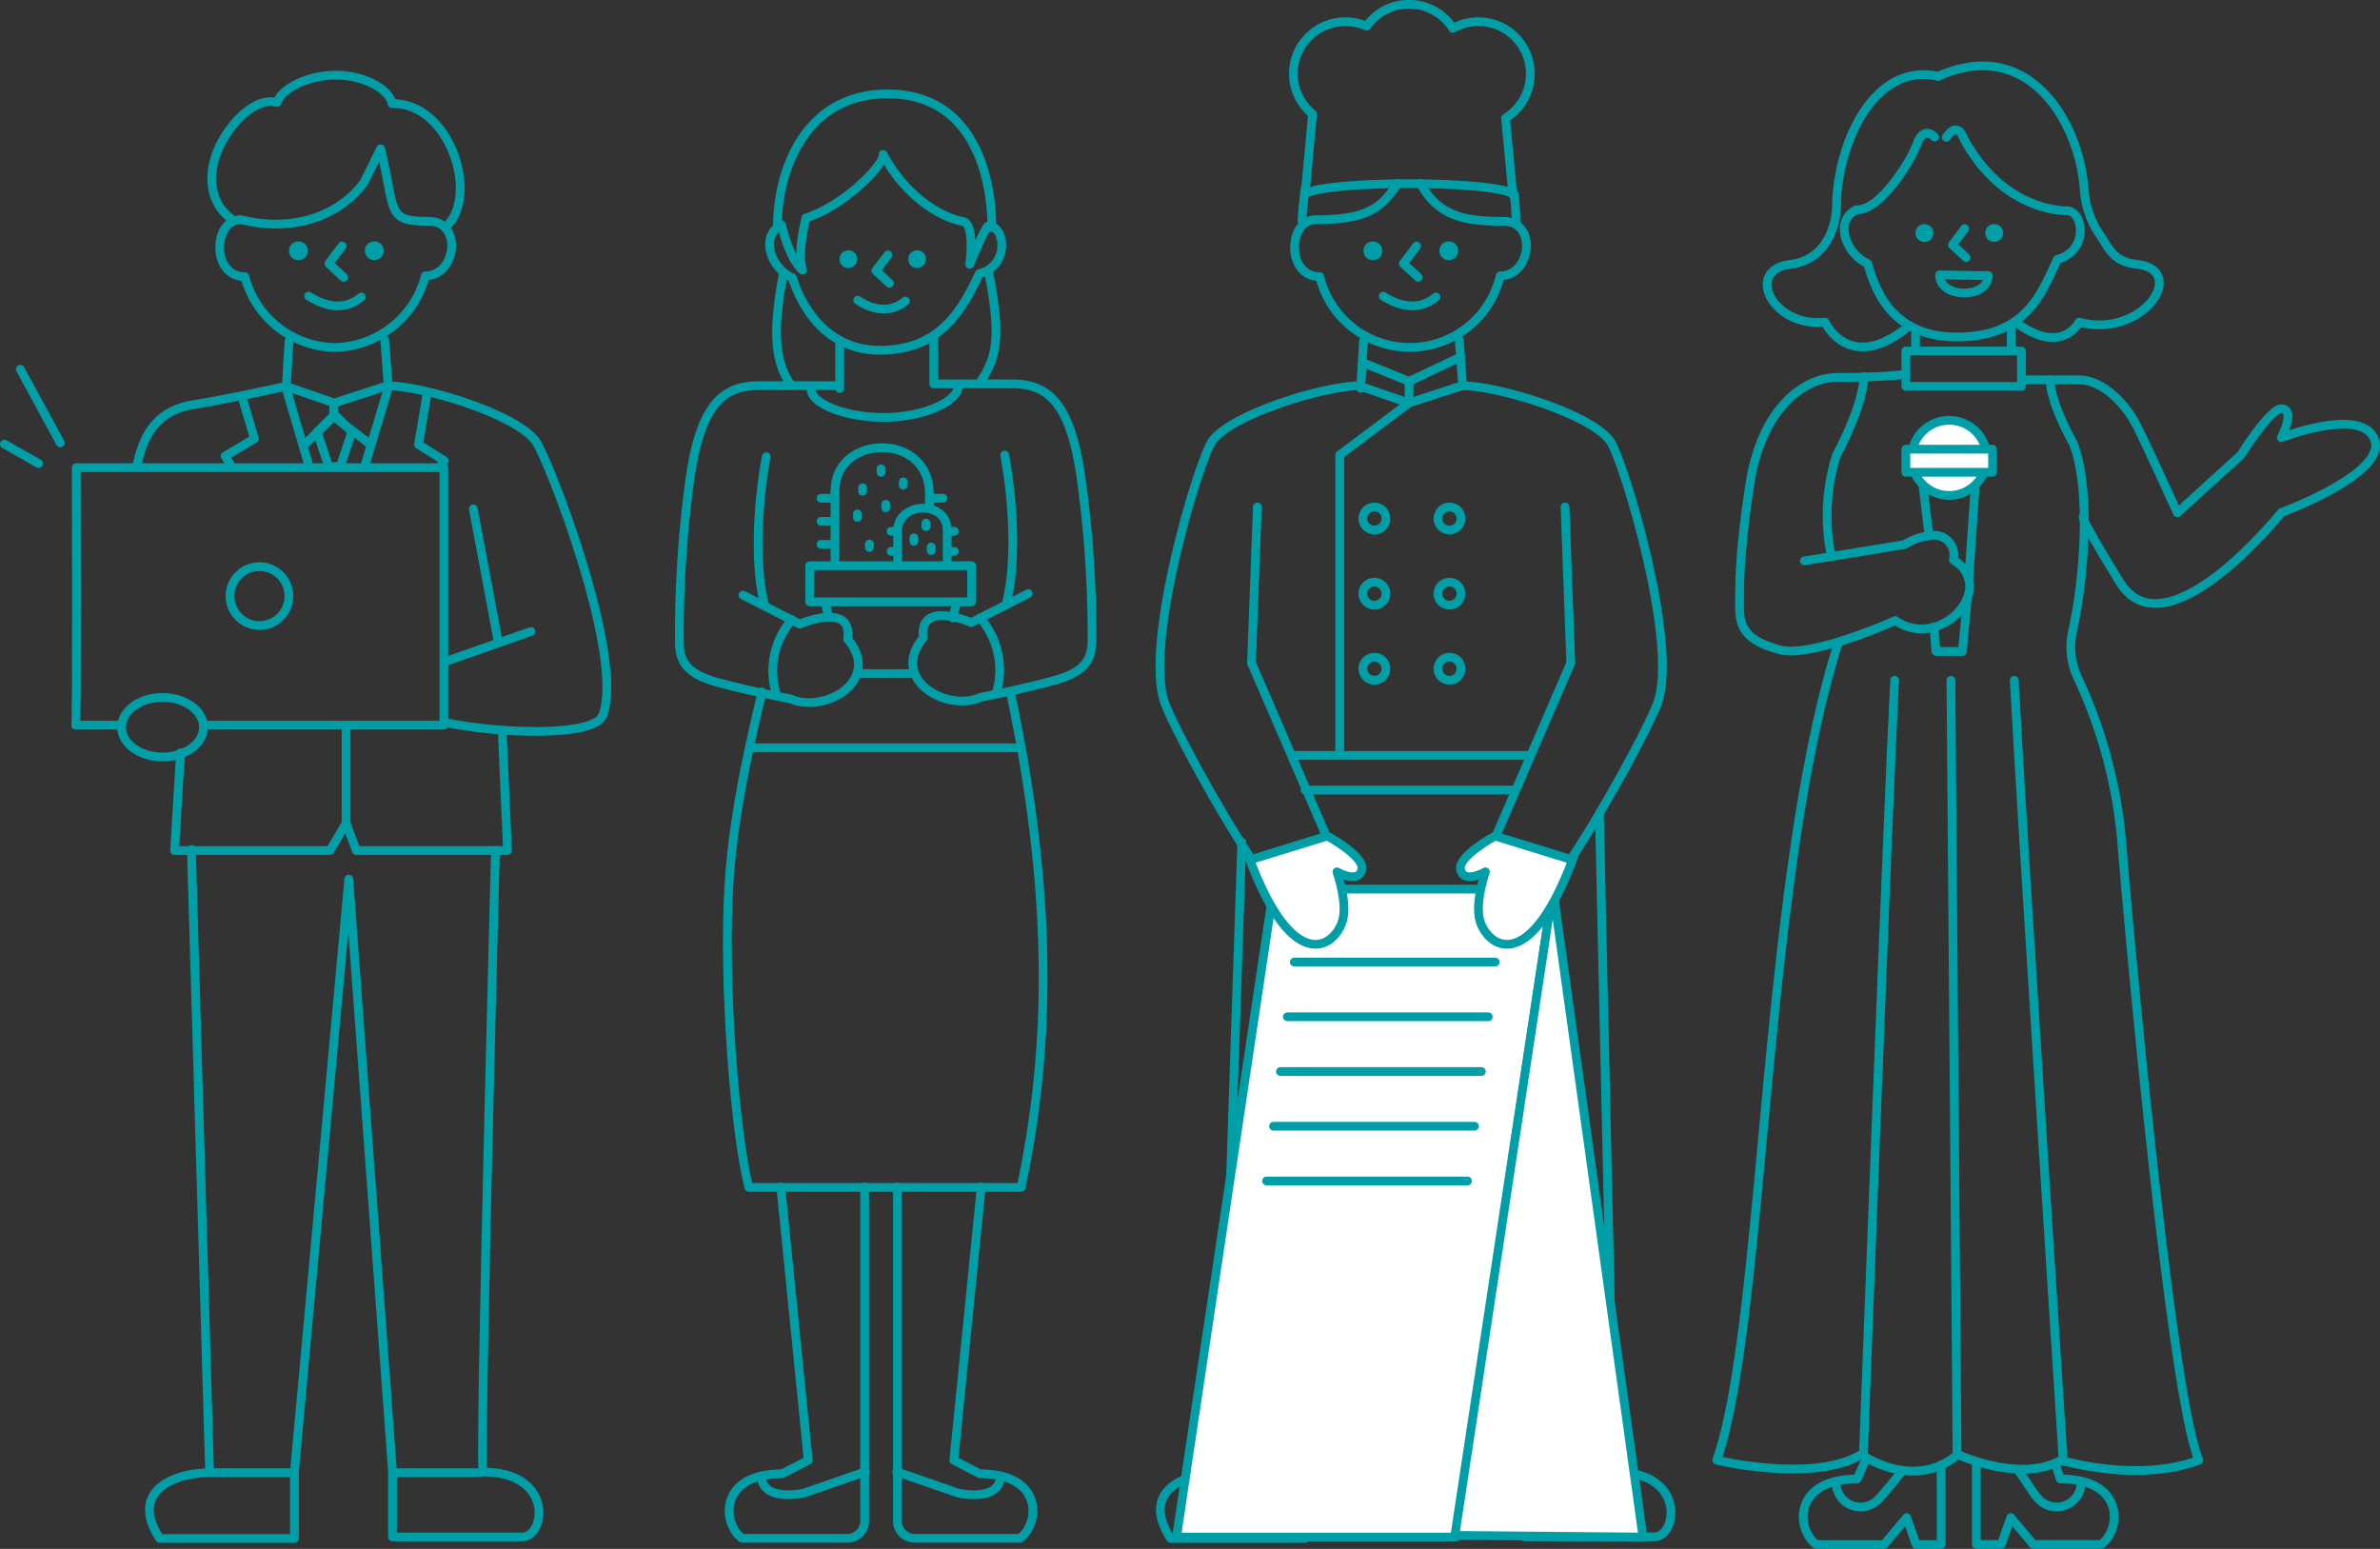<svg xmlns="http://www.w3.org/2000/svg" viewBox="0 0 381.4 248.19"><rect x="0" y="0" width="381.4" height="248.19" fill="#333333" stroke="none"/><defs><style>.cls-1{fill:none}.cls-1,.cls-2,.cls-3{stroke:#009fa8;stroke-linecap:round;stroke-linejoin:round;stroke-width:1.4px}.cls-2{fill:#009fa8}.cls-3{fill:#fff}</style></defs><g id="レイヤー_2" data-name="レイヤー 2"><g id="text"><path class="cls-1" d="M141.56 24.77c0 1.86-6.48 8.33-12.4 10.14 0 0-1.49 5.6-.56 8.38 0 0-2-1.49-3.33-7.23-3.51 1.62-1.89 6.87 1.75 8.48.94 3.24 4.6 11.59 14 11.59 9.6 0 13.2-6.47 15.9-12.26 5-1.35 4.17-7.68 1.48-7.68-.48 0-3 6.17-3 6.17s.93-6.48-1.08-6.86c-3.64-.69-9.18-4-12.8-10.75"/><path class="cls-1" d="M124.59 36.19c0-8.21 4-21.14 17.65-21.14s16.7 13.06 16.7 21.41m-33.39 7.29c-2 10.36-1.08 14.53 1.19 18m31.72-18c2.07 10.36 1.13 13.65-1.17 17.17m-7.65.42v-7.23m-15.08 1.07v7.08m15.08-.75h12.53c5.79 0 9.29 3.1 11 14.55a183.27 183.27 0 011.83 26.47c0 3.36-1.34 5.25-6.33 6.59s-11.53 2.63-11.53 2.63c-5.52 2.43-14.68-3-9.16-9.56-.83-6.14 7.68-2.43 7.68-2.43l9.11-4.64"/><path class="cls-1" d="M122.11 110.87c-1.36 6-4.43 18.14-5.26 30.32-1.08 15.94 1 41 3.16 49.08h43.64c4-19.26 5.95-43.17-1.73-79.4m-41.5 8.96h42.56"/><path class="cls-1" d="M125.13 190.22l4.39 43.78-4.17 2.16c-10.22 0-9.64 8-6.43 10.34h16.86a2.77 2.77 0 002.78-2.78v-53.5"/><path class="cls-1" d="M138.68 235.84l-9.88 3.42s-6.55 1.49-6.78-2.65"/><circle class="cls-2" cx="135.95" cy="41.53" r=".72"/><circle class="cls-2" cx="146.97" cy="41.52" r=".72"/><path class="cls-1" d="M142.3 40.84l-1.93 2.55 2.16 2m-5.08 2.72c2.67 1.75 5.41 2 7.65.13M161 72.91s2.77 13.89.23 24m-7.64-35.11c0 2.55-5.57 5.09-12 5.09S130 64.55 130 62.44"/><path class="cls-1" d="M134.15 61.8h-12.53c-5.79 0-9.29 3.1-11 14.55a183.09 183.09 0 00-1.75 26.46c0 3.37 1.35 5.25 6.33 6.6s11.5 2.59 11.5 2.59c5.52 2.42 14.68-3 9.15-9.57.83-6.13-7.67-2.42-7.67-2.42l-9.11-4.65m3.73-22.17s-2.78 13.89-.23 24m34.68 93.03l-4.4 43.78 4.17 2.16c10.22 0 9.64 8 6.43 10.34h-16.86a2.78 2.78 0 01-2.78-2.78v-53.5"/><path class="cls-1" d="M143.7 235.84l9.87 3.42s6.55 1.49 6.78-2.65M129.76 90.65h25.94v5.79h-25.94zm22.95 8.38l.55-2.45m-15.41 11.36h8.33M132.3 96.65l.34 1.72m1.17-8.07V78.66c0-9.14 15.13-9.49 15.13.49v2.09"/><path class="cls-1" d="M143.85 90.44v-5.37c0-4.67 7.94-5 7.94-.07v5.44m-18.12-10.6h-2.1m19.53 0h-2.09m-5.16 5.3h-1.05m1.05 3.21h-1.05m9.08-3.21h1.05m-1.05 3.21h1.05m-19.26-4.81h-2.1m2.1 3.69h-2.1m9.62-12.1v.56m-2.95 2.47v.56m6.51-1.52v.56m-2.8 3.04v.56m-4.55.99v.56m10.98.92v.56m-1.92 1.79v.56m2.76.92v.56m-9.9-1.04v.56M157.06 99a12.78 12.78 0 012.56 12.21m-32.7-11.92a12.51 12.51 0 00-2.51 11.95M61 23.84l-2.62 5.31c-2.58 3.79-9.41 8.58-19.78 6.06-4.5 0-4.76 9.12.64 9.12a15.19 15.19 0 0014.28 11.35A15.3 15.3 0 0068.17 44.2c5 0 6-8.74.51-8.74-6.81 0-5.22-1.46-7.68-11.62z"/><circle class="cls-2" cx="47.82" cy="40.19" r=".8"/><circle class="cls-2" cx="59.98" cy="40.18" r=".8"/><path class="cls-1" d="M54.83 39.42l-2.13 2.81 2.38 2.22m-5.61 3c3 1.92 6 2.2 8.44.14m4.16 14.23c5.66 0 20.66 4.51 23.79 8.91 2.08 2.93 14.26 34.36 10.76 43.86-1.32 3.59-17 3-25.49 1.13m-25.3-53.81l7.74 2.67 8.5-2.76M22 74.37c1.13-5.28 3.58-8.68 9-9.53s14.82-2.93 14.82-2.93M71.41 106l13.69-4.81m-9.25-19.64l3.97 21.15"/><path class="cls-1" d="M32.61 116.2h38.52V74.94H12.22s.14 41-.1 41.26h7.37"/><circle class="cls-1" cx="41.58" cy="95.52" r="4.72"/><ellipse class="cls-1" cx="26.05" cy="116.53" rx="6.56" ry="4.77"/><path class="cls-1" d="M9.67 70.97l-6.42-11.8m2.93 15.11L.7 71.16m29.97 64.97L33.59 236c-5.51 0-13 2.81-8 10.53h21.59v-10.66l8.72-95 7 94.88v10.53h20.81c3.67 0 5.14-10.4-6.36-10.4-.35-10.18 2.05-99.63 2.05-99.63m-45.81 99.74h13.47m16.33 0h13.47M71.64 36.16c5.11-4.91.48-19.72-8.81-19.56-.32-2.16-4.35-4.56-9-4.56s-8.83 2.29-9.4 4.34l-.1.05c-2.89-.89-6.73 2.38-8.91 6.53s-2.18 9.22 1.52 12m21.63 39.32l3.66-12.15-.57-7.61m-15.34.11l-.46 7.61 3.54 12.04m4.07-9.15v1.61l-4.49 4.32m4.49-4.32l5.69 4.32m9.3-8.12l-1.39 8.3 4.13 2.59-.74 1.11M38.8 63.65l1.98 6.66-4.72 2.77.82 1.29"/><path class="cls-1" d="M54.53 74.76h-1.85l-1.85-5.55 2.78-2.78 2.78 2.78-1.86 5.55zm-25.6 45.87l-.95 15.66h24.91l2.57-4.36 1.65 4.36h24.22l-.85-19.24m-25.02 15.11v-15.74M224 29.4c-2.58 3.78-4.63 5.81-13.15 5.81-4.5 0-4.76 9.12.64 9.12a14.87 14.87 0 0028.92-.13c5 0 6-8.74.51-8.74s-10.31-.46-13.27-6.06"/><circle class="cls-2" cx="220.01" cy="40.19" r=".8"/><circle class="cls-2" cx="232.17" cy="40.18" r=".8"/><path class="cls-1" d="M227.02 39.42l-2.13 2.81 2.38 2.22m-5.61 3c3 1.92 6 2.2 8.45.14m-12.09 14.32l7.74 2.67 8.5-2.76m16.54 19.42l.92 25M199 134.94L195.6 236c-5.51 0-13 2.81-8 10.53h21.55v-10.66l18.9-91.68 16.26 91.55v10.53h20.81c3.67 0 5.14-10.4-6.37-10.4-.36-10.17-2.44-105.56-2.44-105.56M195.6 235.99h13.46m35.78 0h13.46M234.4 61.81l-.55-7.29m-15.34.11l-.46 7.61m7.75-1.12l8.33-3.95m8.51-26.11a32.69 32.69 0 01.29 4.36m-34.26 0c0-1.38.31-3.79.47-5.1"/><path class="cls-1" d="M245.24 11.81a8.33 8.33 0 00-12.42-7.26A8.31 8.31 0 00219 4.21a8.23 8.23 0 00-3.4-.73 8.33 8.33 0 00-5.25 14.8l-1.23 13c0-1 7.46-1.85 16.66-1.85s16.66.83 16.66 1.85l-1.17-12.36a8.32 8.32 0 003.97-7.11zm-43.75 69.43l-.93 25m6.73 14.81h37.95m-36.1 5.55h33.32m-27.77-5.55V72.91l11.11-8.33v-3.46l-7.41-3.02"/><circle class="cls-1" cx="220.25" cy="83.09" r="1.85"/><circle class="cls-1" cx="232.28" cy="83.09" r="1.85"/><circle class="cls-1" cx="220.25" cy="95.13" r="1.85"/><circle class="cls-1" cx="232.28" cy="95.13" r="1.85"/><circle class="cls-1" cx="220.25" cy="107.16" r="1.85"/><path class="cls-3" d="M204.08 142.47L188.54 246.3h44.78l15.54-103.83h-44.78zm3.33 11.69h32.2m-33.31 8.77h32.2m-33.31 8.77h32.2m-33.31 8.77h32.2m-33.31 8.77h32.2"/><path class="cls-3" d="M263.29 246.3l-14.43-103.83-15.71 103.56 30.14.27z"/><circle class="cls-1" cx="232.28" cy="107.16" r="1.85"/><path class="cls-3" d="M239.39 134.07s-5.73 3.17-5.35 5.2 2.85 1.08 4 .43c-.94 2.9-1.65 6.44-.59 8.63 2 4.26 8.35 6.46 14.77-11.15m-39.32-3.11s5.73 3.17 5.35 5.2-2.85 1.08-4 .43c.94 2.9 1.66 6.44.6 8.63-2 4.26-8.35 6.46-14.78-11.15"/><path class="cls-1" d="M251.72 106.24l-12 27.77 12 3.7c5.56-8.33 12.57-21.41 13.89-25 3.5-9.5-5.48-39.06-7.56-42-3.13-4.4-18.13-8.91-23.79-8.91m-33.7 44.44l12 27.77-12 3.7c-5.55-8.33-12.56-21.41-13.88-25-3.5-9.5 5.48-39.06 7.56-42 3.12-4.4 18.12-8.91 23.79-8.91M311.9 22c1.85-2.77 2.77.14 2.77.14 5.48 10.26 13.79 11.63 16.53 11.63s3.56 6.44-1.51 7.8C327 47.45 324.49 54 313.54 54s-13.28-8.49-14.24-11.77c-3.69-1.64-5.34-7-1.78-8.62 3.7.27 8.82-7.93 9.75-10.71 0 0 .92-2.78 2.77-.93"/><path class="cls-1" d="M310.51 12.27C325 5.7 333.2 19.44 334 30.36a14.54 14.54 0 002.44 7.17c1.54 2.23 2.15 4.4 6 4.83 8.33.93.92 12-9.26 9.26 0 0-2.78 5.55-10.18 0M310.51 12.2c-10.65-2.24-16.2 11.64-16.2 20.9 0 0 0 8.33-7.41 9.26s-2.78 10.18 5.56 9.26c0 0 3.89 8.55 13.52.57m16.32 3.59v-3.81m-15.33 1.04v2.62M305.42 60a101.63 101.63 0 01-10.87.47c-5.88 0-12.35 5.48-14.13 17.12s-1.65 16.41-1.65 19.82 1.37 5.34 6.43 6.71 18.53-4.68 18.53-4.68c7.24 5 16.5-5.24 9.3-9.72a3.19 3.19 0 00-3.91-3.85 9.21 9.21 0 00-3.89 1.39l-16.06 2.62"/><path class="cls-1" d="M294.62 102.91c-12.15 38-11.78 108.86-19.5 131.08 0 0 15.45 3.71 23.17-.92 0 0 8.28 6 15.46 0 0 0 9.93 4.63 16.55.92 0 0 12.15 3.71 22.08 0-4.41-10.18-11.14-83.74-12.44-99.89a77.63 77.63 0 00-7-25.54 11.56 11.56 0 01-.8-7.44c1.75-7.7 3.07-22.55.11-30.06 0 0-3.7-6.48-3.7-10.19"/><path class="cls-1" d="M298.94 234l-1.33 3c-10.38 0-9.8 8.17-6.53 10.5h10.85l3.62-4.32 1.52 4.32h4v-12.76"/><path class="cls-1" d="M304.62 235.91c-1.35 1.8-2.34 2.94-3.5 4.23a3.93 3.93 0 01-6.89-2.69m35.26-2.53l.67 2.07c10.39 0 9.81 8.17 6.54 10.5h-10.85l-3.62-4.32-1.52 4.32h-4v-12.75"/><path class="cls-1" d="M323.62 235.91c1.34 1.8 1.88 2.94 3 4.23a3.93 3.93 0 006.89-2.69"/><circle class="cls-2" cx="308.39" cy="37.35" r=".73"/><circle class="cls-2" cx="319.58" cy="37.34" r=".73"/><path class="cls-1" d="M314.84 36.65l-1.96 2.59 2.19 2.03m3.54 2.9c0 3.74-7.78 3.74-7.78-.13zm-13.19 12.08h18.52v5.66h-18.52zm-12.04 32.4a32 32 0 01.93-15.74s4.17-7.51 4.4-12.55m16.51 35.96l-.74 8.07h-4.24l-.32-3.91m-.8-14.61l-.93-7.87h8.33l-1.02 14.8"/><circle class="cls-3" cx="312.36" cy="73.37" r="6.02"/><path class="cls-3" d="M305.42 71.98h13.89v3.7h-13.89z"/><path class="cls-1" d="M298.62 232.91s3.88-102.6 5-123.9m27 124.9s-6.73-103.6-7.83-124.9m-10.15 0l.98 123.9m10.31-172.04h9.26c3.7 0 7.4 3.71 9.26 7.41s6.48 13.89 6.48 13.89l10.18-9.26s4.63-7.41 6.48-7.41.93 2.78 0 4.63c0 0 12.4-4.83 14.81 0 2.78 5.56-14.81 12-14.81 12s-18.51 23.14-25.92 11.11S334 82.91 334 82.91"/></g></g></svg>